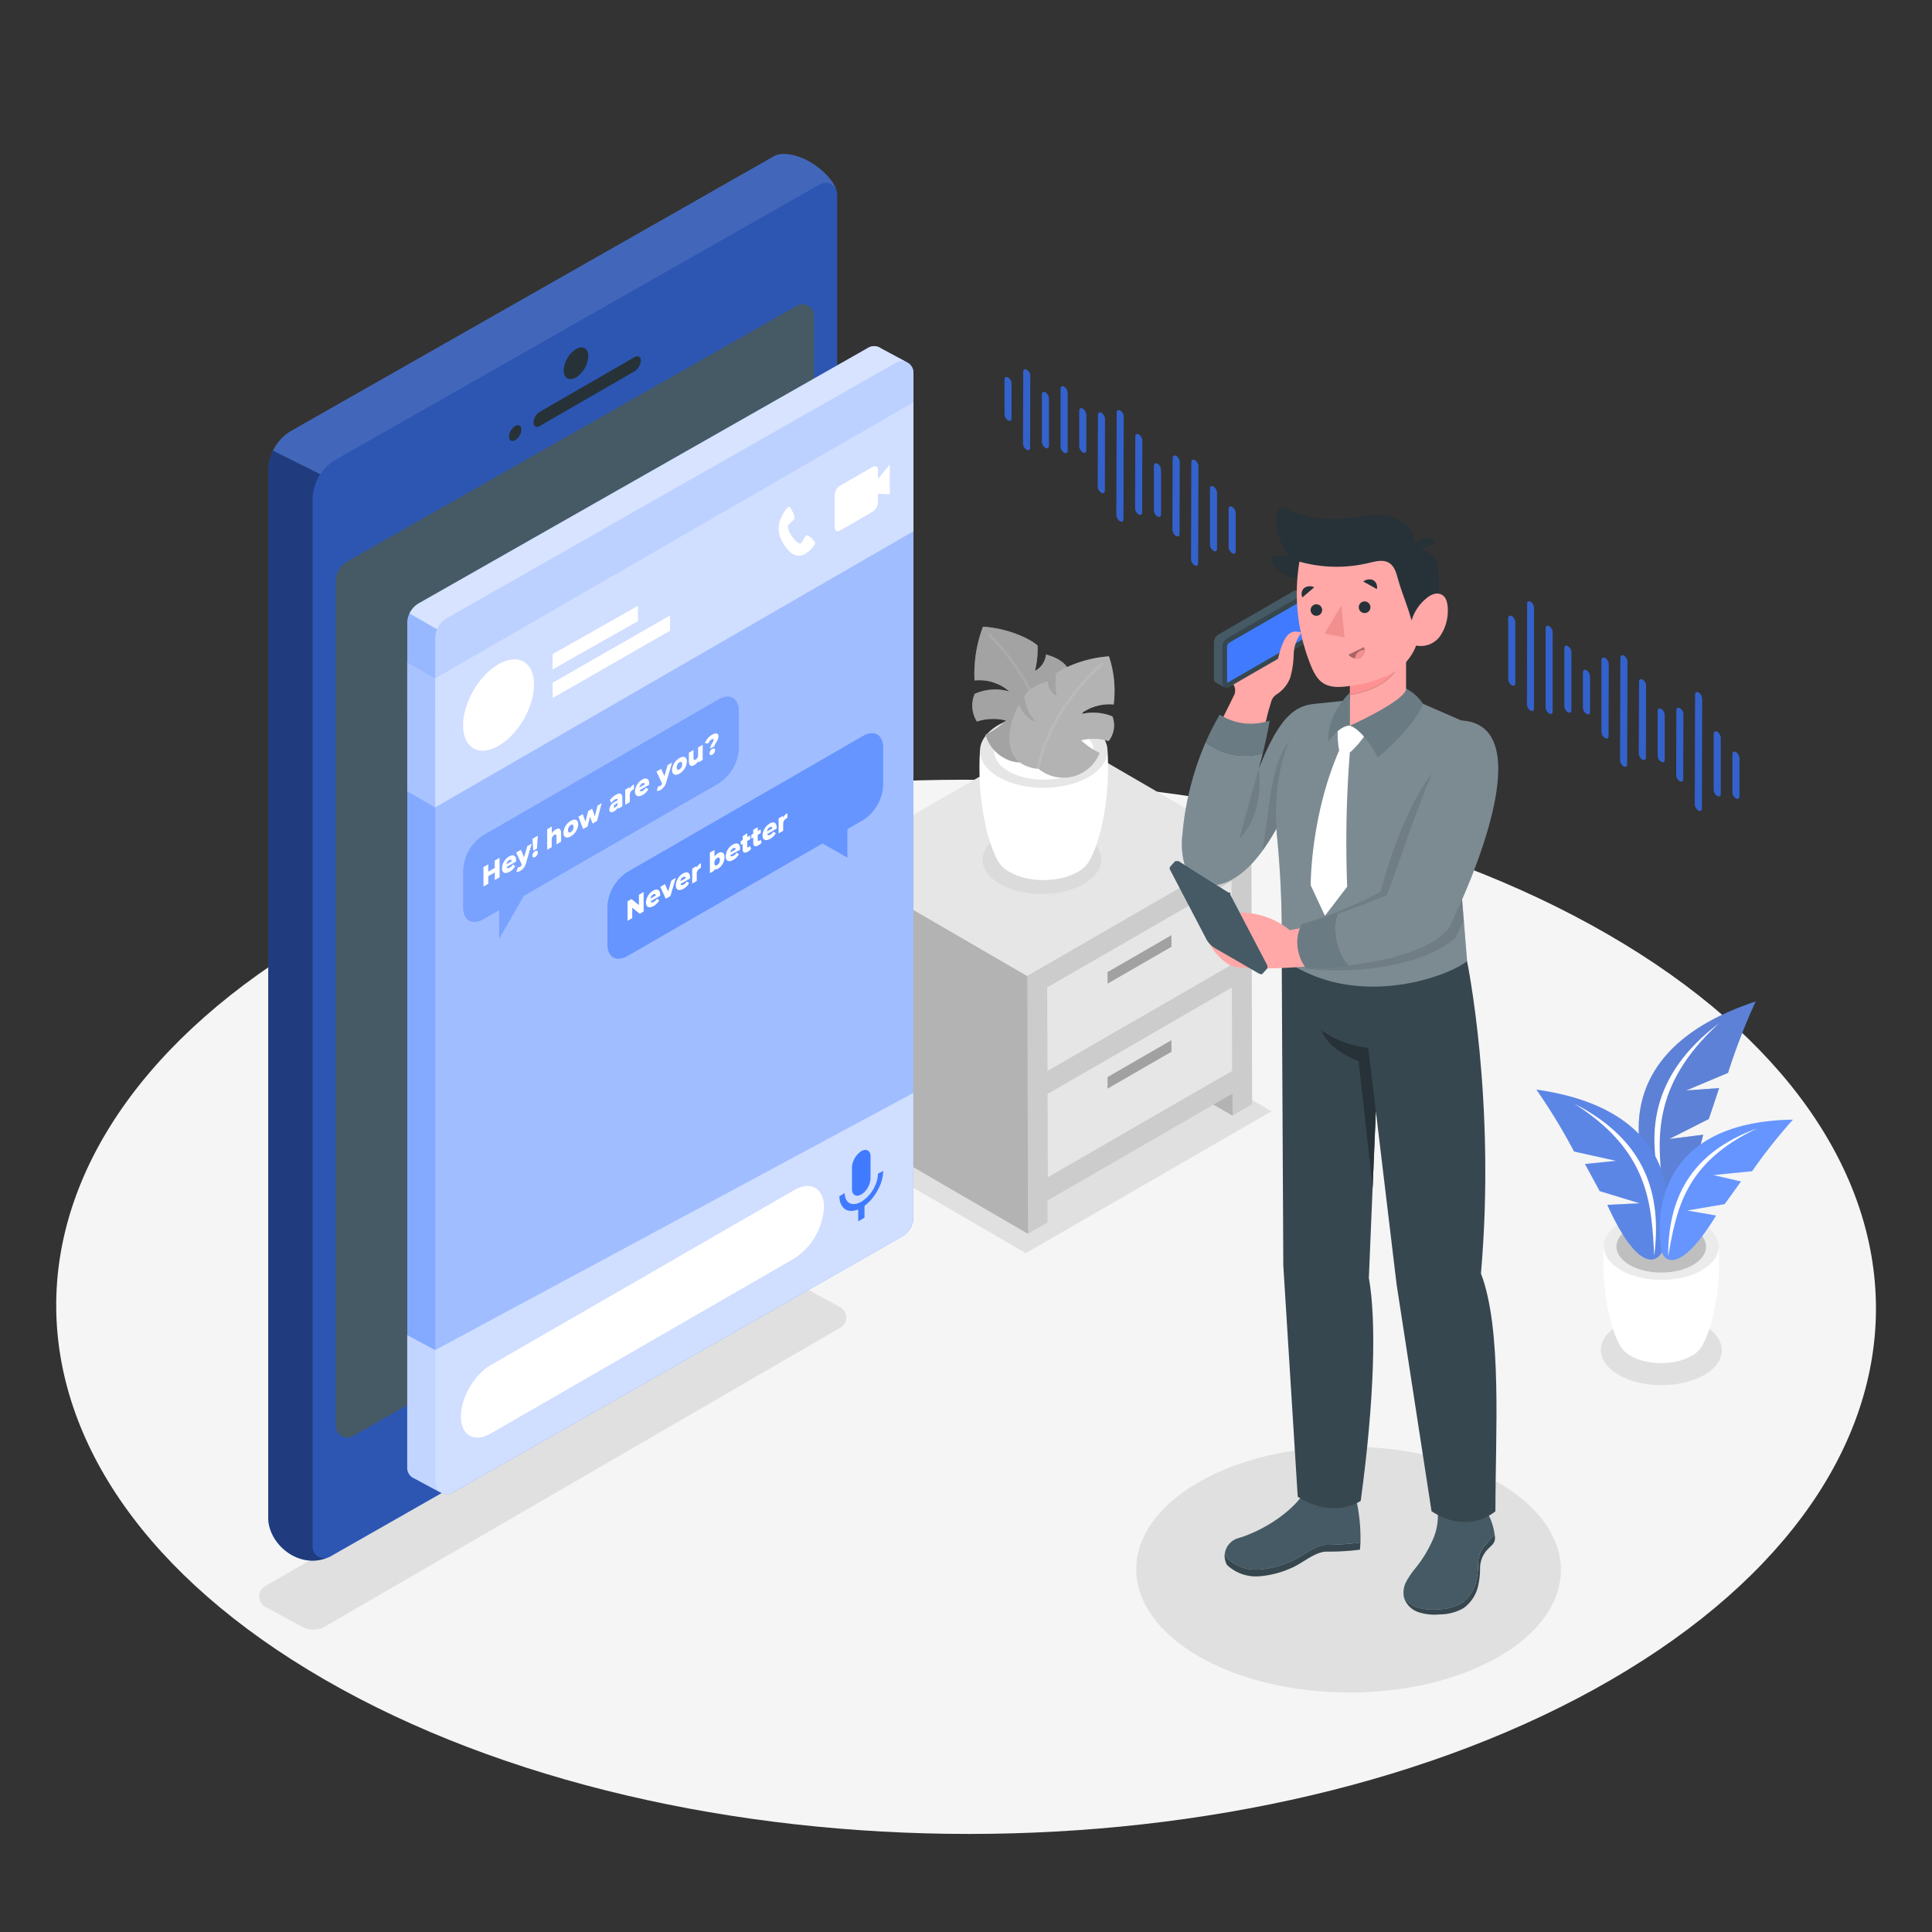 <svg xmlns="http://www.w3.org/2000/svg" viewBox="0 0 500 500"><rect x="0" y="0" width="500" height="500" fill="#333333" stroke="none"/><g id="freepik--Floor--inject-7"><path d="M416,241.75c-92.27-53.27-241.38-53.27-333,0S-8.25,381.4,84,434.67s241.38,53.27,333.05,0S508.25,295,416,241.75Z" style="fill:#f5f5f5"></path></g><g id="freepik--Shadows--inject-7"><polygon points="265.48 324.31 329.06 287.6 273.55 255.34 209.97 292.05 265.48 324.31" style="fill:#e0e0e0"></polygon><path d="M387.74,383.7c-21.53-12.43-56.32-12.43-77.71,0s-21.27,32.58.25,45,56.32,12.43,77.71,0S409.27,396.13,387.74,383.7Z" style="fill:#e0e0e0"></path><path d="M68.71,415.88,78.17,421a6.11,6.11,0,0,0,6-.09l133.29-77.3a3.07,3.07,0,0,0-.08-5.36l-12.48-6.75-136.27,79A3.08,3.08,0,0,0,68.71,415.88Z" style="fill:#e0e0e0"></path><path d="M441,343c-6.14-3.55-16.06-3.55-22.15,0s-6.07,9.29.07,12.83,16.05,3.54,22.15,0S447.1,346.55,441,343Z" style="fill:#e0e0e0"></path></g><g id="freepik--Plant--inject-7"><path d="M444.78,322.62l-14.86.43-14.86-.43c-.64,10,1.32,20.26,4,25.25h0a6.83,6.83,0,0,0,2.94,3c4.39,2.53,11.47,2.53,15.83,0a6.63,6.63,0,0,0,2.94-3.07C443.48,342.77,445.42,332.6,444.78,322.62Z" style="fill:#fff"></path><path d="M440.39,316.53c5.82,3.36,5.85,8.81.07,12.18s-15.19,3.36-21,0-5.86-8.82-.07-12.18S434.57,313.17,440.39,316.53Z" style="fill:#ebebeb"></path><path d="M438.09,317.87c4.54,2.62,4.57,6.88.05,9.5s-11.85,2.62-16.39,0-4.57-6.88-.05-9.5S433.55,315.25,438.09,317.87Z" style="fill:#e0e0e0"></path><g style="opacity:0.15"><path d="M438.09,317.87c4.54,2.62,4.57,6.88.05,9.5s-11.85,2.62-16.39,0-4.57-6.88-.05-9.5S433.55,315.25,438.09,317.87Z"></path></g><path d="M454.35,259.21c-33.49,11-33.79,33.37-26.24,49.32,1.9,3.23,7.67,5,12.68-14.87l-8.8,1.12,10.25-5.19,2.67-8-8.55.63,10.85-4.56A159.16,159.16,0,0,1,454.35,259.21Z" style="fill:#407BFF"></path><path d="M454.35,259.21c-33.49,11-33.79,33.37-26.24,49.32,1.9,3.23,7.67,5,12.68-14.87l-8.8,1.12,10.25-5.19,2.67-8-8.55.63,10.85-4.56A159.16,159.16,0,0,1,454.35,259.21Z" style="opacity:0.2"></path><path d="M454.35,259.21c-33.49,11-33.79,33.37-26.24,49.32,1.9,3.23,7.67,5,12.68-14.87l-8.8,1.12,10.25-5.19,2.67-8-8.55.63,10.85-4.56A159.16,159.16,0,0,1,454.35,259.21Z" style="fill:#fff;opacity:0.2"></path><path d="M444.88,264.82c-17.66,13.4-19.25,28.76-14.27,44.8C428.85,295.5,426.94,281.22,444.88,264.82Z" style="fill:#fff"></path><path d="M397.63,282c33,4.65,37,25.46,32.64,41.57-1.24,3.32-6.32,5.9-14.29-11.75l8.38-.41L414,308.25l-3.8-7,8.07-.83L407.36,298A151.17,151.17,0,0,0,397.63,282Z" style="fill:#407BFF"></path><path d="M397.63,282c33,4.65,37,25.46,32.64,41.57-1.24,3.32-6.32,5.9-14.29-11.75l8.38-.41L414,308.25l-3.8-7,8.07-.83L407.36,298A151.17,151.17,0,0,0,397.63,282Z" style="fill:#fff;opacity:0.2"></path><path d="M397.63,282c33,4.65,37,25.46,32.64,41.57-1.24,3.32-6.32,5.9-14.29-11.75l8.38-.41L414,308.25l-3.8-7,8.07-.83L407.36,298A151.17,151.17,0,0,0,397.63,282Z" style="opacity:0.1"></path><path d="M407.39,285.61c18.67,9.55,22.71,23.6,20.72,39.36C427.41,311.53,426.81,297.91,407.39,285.61Z" style="fill:#fff"></path><path d="M464,289.77c-30.27.49-36.21,18.8-34.06,33.81.74,3.14,5,6,14.18-9l-7.5-1.3,9.73-1.66,4.21-5.86-7.18-1.65,10.06-1A136.86,136.86,0,0,1,464,289.77Z" style="fill:#407BFF"></path><path d="M454.81,292c-17.89,6.52-23.11,18.72-23.09,33.16C433.86,313.08,435.93,300.87,454.81,292Z" style="fill:#fff"></path><path d="M464,289.77c-30.27.49-36.21,18.8-34.06,33.81.74,3.14,5,6,14.18-9l-7.5-1.3,9.73-1.66,4.21-5.86-7.18-1.65,10.06-1A136.86,136.86,0,0,1,464,289.77Z" style="fill:#fff;opacity:0.2"></path></g><g id="freepik--side-table--inject-7"><polygon points="314.05 285.89 318.96 288.74 318.94 283.07 314.05 285.89" style="fill:#fff"></polygon><polygon points="318.82 255.6 318.82 255.54 318.82 255.54 318.82 255.54 318.82 255.6" style="fill:#787878"></polygon><rect x="294.95" y="241.76" height="55.13" style="fill:#cfcfcf"></rect><polygon points="318.75 227.99 271 255.55 271 255.55 318.75 227.99" style="fill:#cfcfcf"></polygon><path d="M318.94,283.07l0,5.67,5.11-2.95-.19-66.7-58.05,33.52.19,66.7,5.11-2.95,0-5.68,42.94-24.79ZM271,255.55h0L318.74,228l.07,21.63-47.75,27.57Zm.08,27.56h0l47.74-27.57h0v.06l.06,21.57-47.74,27.56Z" style="fill:#fff"></path><polygon points="318.88 277.17 318.82 255.6 318.82 255.54 271.08 283.11 271.08 283.11 271.14 304.74 318.88 277.17" style="fill:#fff"></polygon><polygon points="318.81 249.62 318.75 227.99 271 255.55 271 255.55 271.06 277.19 318.81 249.62" style="fill:#fff"></polygon><polygon points="265.83 252.61 215.15 223.16 215.34 289.86 266.02 319.31 265.83 252.61" style="fill:#fff"></polygon><polygon points="265.83 252.61 323.88 219.09 273.2 189.64 215.15 223.16 265.83 252.61" style="fill:#fff"></polygon><polygon points="314.05 285.89 318.96 288.74 318.94 283.07 314.05 285.89" style="opacity:0.3"></polygon><polygon points="318.82 255.6 318.82 255.54 318.82 255.54 318.82 255.54 318.82 255.6" style="fill:#787878"></polygon><rect x="294.95" y="241.76" height="55.13" style="fill:#cfcfcf"></rect><polygon points="318.75 227.99 271 255.55 271 255.55 318.75 227.99" style="fill:#cfcfcf"></polygon><path d="M318.94,283.07l0,5.67,5.11-2.95-.19-66.7-58.05,33.52.19,66.7,5.11-2.95,0-5.68,42.94-24.79ZM271,255.55h0L318.74,228l.07,21.63-47.75,27.57Zm.08,27.56h0l47.74-27.57h0v.06l.06,21.57-47.74,27.56Z" style="opacity:0.2"></path><polygon points="318.88 277.17 318.82 255.6 318.82 255.54 271.08 283.11 271.08 283.11 271.14 304.74 318.88 277.17" style="opacity:0.1"></polygon><polygon points="318.81 249.62 318.75 227.99 271 255.55 271 255.55 271.06 277.19 318.81 249.62" style="opacity:0.1"></polygon><polygon points="303.18 245.02 303.16 242.03 286.63 251.58 286.63 251.58 286.65 254.57 303.18 245.02" style="opacity:0.3"></polygon><polygon points="303.18 272.19 303.16 269.2 286.63 278.75 286.63 278.75 286.65 281.73 303.18 272.19" style="opacity:0.3"></polygon><polygon points="265.83 252.61 215.15 223.16 215.34 289.86 266.02 319.31 265.83 252.61" style="opacity:0.3"></polygon><polygon points="265.83 252.61 323.88 219.09 273.2 189.64 215.15 223.16 265.83 252.61" style="opacity:0.1"></polygon><path d="M258.83,216.19c6-3.48,15.74-3.48,21.72,0s5.94,9.1-.07,12.58-15.74,3.47-21.72,0S252.82,219.66,258.83,216.19Z" style="opacity:0.05"></path><path d="M253.62,194.33l16.5.48,16.51-.48c.71,11.15-1.47,22.51-4.47,28h0a7.52,7.52,0,0,1-3.27,3.33c-4.87,2.81-12.74,2.81-17.58,0A7.32,7.32,0,0,1,258,222.3C255.06,216.72,252.91,205.42,253.62,194.33Z" style="fill:#fff"></path><path d="M258.49,187.57c-6.47,3.73-6.5,9.79-.08,13.52s16.88,3.73,23.34,0,6.5-9.79.08-13.52S265,183.84,258.49,187.57Z" style="fill:#fff"></path><g style="opacity:0.1"><path d="M258.49,187.57c-6.47,3.73-6.5,9.79-.08,13.52s16.88,3.73,23.34,0,6.5-9.79.08-13.52S265,183.84,258.49,187.57Z"></path></g><path d="M261.05,189.06C256,192,256,196.69,261,199.6s13.16,2.92,18.21,0,5.07-7.63.06-10.54S266.09,186.14,261.05,189.06Z" style="fill:#fff"></path><path d="M271.5,194.8a10.87,10.87,0,0,1-9.68,2.2,10.16,10.16,0,0,1-6.79-6.86,19.8,19.8,0,0,0,5.3-3.68,13.6,13.6,0,0,0-7.5.27,7.67,7.67,0,0,1-.57-7.16,13.15,13.15,0,0,1,8.95-.62,11.86,11.86,0,0,0-9-2.85,34.61,34.61,0,0,1,2.18-13.9c6.15.32,12.12,3,14.13,4.88a22.61,22.61,0,0,1-.68,6.54,5.3,5.3,0,0,0,2.86-4.23c3.85,1,5.49,2.89,6.1,4.35a16.18,16.18,0,0,1-3.65,7.39c3.62-1.09,5.08-5.12,5.08-5.12C281.74,184.44,281.06,194,271.5,194.8Z" style="fill:#fff"></path><path d="M271.5,194.8a10.87,10.87,0,0,1-9.68,2.2,10.16,10.16,0,0,1-6.79-6.86,19.8,19.8,0,0,0,5.3-3.68,13.6,13.6,0,0,0-7.5.27,7.67,7.67,0,0,1-.57-7.16,13.15,13.15,0,0,1,8.95-.62,11.86,11.86,0,0,0-9-2.85,34.61,34.61,0,0,1,2.18-13.9c6.15.32,12.12,3,14.13,4.88a22.61,22.61,0,0,1-.68,6.54,5.3,5.3,0,0,0,2.86-4.23c3.85,1,5.49,2.89,6.1,4.35a16.18,16.18,0,0,1-3.65,7.39c3.62-1.09,5.08-5.12,5.08-5.12C281.74,184.44,281.06,194,271.5,194.8Z" style="opacity:0.2"></path><path d="M271.5,194.8a10.87,10.87,0,0,1-9.68,2.2,10.16,10.16,0,0,1-6.79-6.86,19.8,19.8,0,0,0,5.3-3.68,13.6,13.6,0,0,0-7.5.27,7.67,7.67,0,0,1-.57-7.16,13.15,13.15,0,0,1,8.95-.62,11.86,11.86,0,0,0-9-2.85,34.61,34.61,0,0,1,2.18-13.9c6.15.32,12.12,3,14.13,4.88a22.61,22.61,0,0,1-.68,6.54,5.3,5.3,0,0,0,2.86-4.23c3.85,1,5.49,2.89,6.1,4.35a16.18,16.18,0,0,1-3.65,7.39c3.62-1.09,5.08-5.12,5.08-5.12C281.74,184.44,281.06,194,271.5,194.8Z" style="opacity:0.2"></path><g style="opacity:0.1"><path d="M271.71,195.71h0a.36.36,0,0,0,.33-.38c-.59-7.77-5-20.6-15.64-31.18a.35.35,0,0,0-.5.5c10.46,10.44,14.85,23.08,15.43,30.73A.35.35,0,0,0,271.71,195.71Z" style="fill:#f5f5f5"></path></g><path d="M268.81,199a10.11,10.11,0,0,0,15.8-4.16,17.26,17.26,0,0,1-4.79-3.25,13.44,13.44,0,0,1,7.09.21,6.63,6.63,0,0,0,1-6.39,13.1,13.1,0,0,0-8.45-.5,12.46,12.46,0,0,1,8.76-2.59A28.13,28.13,0,0,0,287,169.87c-5.87.35-11.67,2.78-13.69,4.5a18.68,18.68,0,0,0,.24,5.81,4.26,4.26,0,0,1-2.43-3.74c-3.67.89-5.33,2.61-6,3.91a12.8,12.8,0,0,0,3,6.52c-3.32-1-4.44-4.5-4.44-4.5C259.87,189.83,259.93,198.24,268.81,199Z" style="fill:#fff"></path><path d="M268.81,199a10.11,10.11,0,0,0,15.8-4.16,17.26,17.26,0,0,1-4.79-3.25,13.44,13.44,0,0,1,7.09.21,6.63,6.63,0,0,0,1-6.39,13.1,13.1,0,0,0-8.45-.5,12.46,12.46,0,0,1,8.76-2.59A28.13,28.13,0,0,0,287,169.87c-5.87.35-11.67,2.78-13.69,4.5a18.68,18.68,0,0,0,.24,5.81,4.26,4.26,0,0,1-2.43-3.74c-3.67.89-5.33,2.61-6,3.91a12.8,12.8,0,0,0,3,6.52c-3.32-1-4.44-4.5-4.44-4.5C259.87,189.83,259.93,198.24,268.81,199Z" style="opacity:0.3"></path><g style="opacity:0.1"><path d="M268.57,199.8a.35.35,0,0,0,.35-.3c1-6.77,5.93-18,16.46-27.38a.35.35,0,1,0-.47-.53c-10.68,9.51-15.67,20.92-16.69,27.81a.35.35,0,0,0,.3.4Z" style="fill:#fff"></path></g></g><g id="freepik--Device--inject-7"><path d="M216.35,49h0c-.91-3.19-7.38-9.26-13.83-9.13a6,6,0,0,0-1.81.35L75.48,111.45a12.13,12.13,0,0,0-6.06,10.41v270.9c0,6.91,8,13.49,15.43,10.32,0,0,0,0,.05,0a3.26,3.26,0,0,0,.48-.2l125.25-71.37a12,12,0,0,0,6-10.41V50.28A2.81,2.81,0,0,0,216.35,49Z" style="fill:#407BFF"></path><path d="M216.35,49h0c-.91-3.19-7.38-9.26-13.83-9.13a6,6,0,0,0-1.81.35L75.48,111.45a12.13,12.13,0,0,0-6.06,10.41v270.9c0,6.91,8,13.49,15.43,10.32,0,0,0,0,.05,0a3.26,3.26,0,0,0,.48-.2l125.25-71.37a12,12,0,0,0,6-10.41V50.28A2.81,2.81,0,0,0,216.35,49Z" style="opacity:0.3"></path><path d="M86.89,150.49a6,6,0,0,1,3-5.2L206.21,79.13a3,3,0,0,1,4.47,2.6V300.18a6,6,0,0,1-3,5.2L91.37,371.65a3,3,0,0,1-4.48-2.6Z" style="fill:#455a64"></path><path d="M69.42,121.86v270.9c0,6.91,8,13.49,15.43,10.32,0,0,0,0,.05,0a3,3,0,0,1-4-2.8V129.35a12,12,0,0,1,2-6.62l-12.26-6.12A11.89,11.89,0,0,0,69.42,121.86Z" style="opacity:0.3"></path><path d="M202.53,39.84a6,6,0,0,0-1.81.35L75.48,111.45a11.93,11.93,0,0,0-4.82,5.16l12.26,6.12a12.07,12.07,0,0,1,4-3.8L212.2,47.68a3,3,0,0,1,4.15,1.3h0C215.45,45.78,209,39.71,202.53,39.84Z" style="fill:#fff;opacity:0.1"></path><path d="M164.22,92.42c.88-.51,1.61-.12,1.62.89a3.59,3.59,0,0,1-1.61,2.78l-24.57,14.18c-.88.51-1.59.08-1.59-.93a3.48,3.48,0,0,1,1.58-2.74Z" style="fill:#263238"></path><path d="M133.34,110.25c.88-.51,1.59-.11,1.59.9a3.48,3.48,0,0,1-1.58,2.76c-.88.51-1.61.1-1.61-.91A3.51,3.51,0,0,1,133.34,110.25Z" style="fill:#263238"></path><path d="M149.07,90.35c1.76-1,3.18-.2,3.18,1.81a7,7,0,0,1-3.16,5.52c-1.76,1-3.21.19-3.22-1.83A7,7,0,0,1,149.07,90.35Z" style="fill:#263238"></path><path d="M149.08,345.39c3.58-2.07,6.47-.42,6.48,3.69a14.32,14.32,0,0,1-6.44,11.24c-3.58,2.06-6.54.37-6.56-3.74A14.3,14.3,0,0,1,149.08,345.39Z" style="fill:#263238"></path></g><g id="freepik--Screen--inject-7"><path d="M234.7,93.75h0L228,90.16v0A3,3,0,0,0,224.7,90L108.41,156.13a6,6,0,0,0-3,5.2V379.89a3,3,0,0,0,1.92,2.77h0l6.82,3.66,0,0,.11,0a2.94,2.94,0,0,0,2.86,0l116.28-66.26a6,6,0,0,0,3-5.21V96.44A3,3,0,0,0,234.7,93.75Z" style="fill:#407BFF"></path><path d="M236.41,104.06V96.44a3,3,0,0,0-1.71-2.69h0L228,90.16v0A3,3,0,0,0,224.7,90L108.41,156.13a6,6,0,0,0-3,5.2v10l7.24,4.17Z" style="fill:#fff;opacity:0.3"></path><path d="M234.7,93.75h0L228,90.16v0A3,3,0,0,0,224.7,90L108.41,156.13a6,6,0,0,0-3,5.2V379.89a3,3,0,0,0,1.92,2.77h0l6.82,3.66,0,0,.11,0a2.94,2.94,0,0,0,2.86,0l116.28-66.26a6,6,0,0,0,3-5.21V96.44A3,3,0,0,0,234.7,93.75Z" style="fill:#fff;opacity:0.5"></path><path d="M105.38,161.33V379.89a3,3,0,0,0,1.92,2.77h0l6.82,3.66a2.93,2.93,0,0,1-1.48-2.58V165.2a6,6,0,0,1,.48-2.34L106,158.75A6,6,0,0,0,105.38,161.33Z" style="fill:#407BFF;opacity:0.3"></path><path d="M228,90.16v0A3,3,0,0,0,224.7,90L108.41,156.13a6,6,0,0,0-2.43,2.62l7.12,4.11a5.92,5.92,0,0,1,2.55-2.87L231.93,93.83a3,3,0,0,1,2.77-.08h0Z" style="fill:#fff;opacity:0.4"></path><polygon points="236.41 104.06 112.62 175.53 112.62 208.96 236.41 137.49 236.41 104.06" style="fill:#fff;opacity:0.5"></polygon><polygon points="105.39 204.77 112.61 208.96 112.62 175.53 105.38 171.36 105.39 204.77" style="fill:#fff;opacity:0.3"></polygon><path d="M186,181c2.86-1.65,5.19-.31,5.2,3l0,9.75a11.43,11.43,0,0,1-5.16,8.94l-50.47,29.13-6.38,11.05,0-7.35-4.1,2.37c-2.87,1.65-5.2.33-5.2-3l0-9.75a11.41,11.41,0,0,1,5.16-8.95Z" style="fill:#407BFF"></path><g style="opacity:0.3"><path d="M186,181c2.86-1.65,5.19-.31,5.2,3l0,9.75a11.43,11.43,0,0,1-5.16,8.94l-50.47,29.13-6.38,11.05,0-7.35-4.1,2.37c-2.87,1.65-5.2.33-5.2-3l0-9.75a11.41,11.41,0,0,1,5.16-8.95Z" style="fill:#fff"></path></g><polygon points="129.28 222 129.3 227.03 128.06 227.74 128.05 225.78 126.36 226.76 126.37 228.72 125.13 229.43 125.12 224.4 126.36 223.69 126.36 225.58 128.05 224.6 128.04 222.71 129.28 222" style="fill:#fff"></polygon><path d="M133.57,222.61c0,.11,0,.24,0,.35l-2.46,1.42c.1.34.4.4.83.15a2.11,2.11,0,0,0,.78-.79l.63.39a3.67,3.67,0,0,1-1.44,1.46c-1.21.7-2,.29-2-.86a3.76,3.76,0,0,1,1.85-3.08C132.75,221.07,133.56,221.34,133.57,222.61Zm-2.5,1.07,1.38-.8c-.06-.38-.32-.48-.69-.26a1.44,1.44,0,0,0-.69,1.06" style="fill:#fff"></path><path d="M137.62,218.32l-1.45,4.9a3.3,3.3,0,0,1-1.53,2.18,1.37,1.37,0,0,1-1,.21l.41-1.19a.62.62,0,0,0,.53-.08,1,1,0,0,0,.46-.59l-1.46-3.11,1.22-.71.83,1.91.84-2.87Z" style="fill:#fff"></path><path d="M138.49,220.28c.42-.24.71-.09.71.34a1.46,1.46,0,0,1-.7,1.16c-.42.24-.72.07-.72-.34A1.45,1.45,0,0,1,138.49,220.28Z" style="fill:#fff"></path><polygon points="138.96 219.61 138.02 220.15 137.78 217.09 139.19 216.28 138.96 219.61" style="fill:#fff"></polygon><path d="M142.81,213.89v1.79a3,3,0,0,1,1-1c.79-.46,1.4-.29,1.4.92v2.23l-1.19.69v-2c0-.56-.22-.67-.56-.47a1.42,1.42,0,0,0-.67,1.31v1.88l-1.18.68,0-5.33Z" style="fill:#fff"></path><path d="M147.72,212.43c1.12-.65,1.92-.27,1.92.9a3.83,3.83,0,0,1-1.91,3.11c-1.1.64-1.91.27-1.91-.9A3.82,3.82,0,0,1,147.72,212.43Zm0,2.93a1.55,1.55,0,0,0,.71-1.34c0-.59-.31-.74-.72-.51a1.54,1.54,0,0,0-.71,1.33c0,.59.32.75.72.52" style="fill:#fff"></path><polygon points="155.7 207.88 154.51 212.47 153.36 213.14 152.71 211.38 152.06 213.89 150.91 214.55 149.69 211.35 150.81 210.7 151.51 212.66 152.23 209.89 153.24 209.3 153.94 211.28 154.66 208.48 155.7 207.88" style="fill:#fff"></polygon><path d="M159.33,205.72c1.1-.63,1.73-.43,1.73.8v2.17l-1.11.63v-.5a2.16,2.16,0,0,1-1,1.14c-.81.47-1.26.21-1.26-.47a2.47,2.47,0,0,1,1.5-2l.67-.39c0-.38-.24-.47-.72-.2a3.15,3.15,0,0,0-.92.87l-.4-.7A5.37,5.37,0,0,1,159.33,205.72Zm.55,2.39v-.33l-.52.29c-.38.22-.52.46-.52.7s.17.3.45.13a1.26,1.26,0,0,0,.59-.79" style="fill:#fff"></path><path d="M164.07,203v1.23l-.27.13a1.58,1.58,0,0,0-.81,1.43v1.8l-1.19.68v-3.9l1.13-.65v.47A2.81,2.81,0,0,1,164.07,203Z" style="fill:#fff"></path><path d="M168,202.74c0,.1,0,.23,0,.34l-2.46,1.42c.1.34.39.4.83.15a2.11,2.11,0,0,0,.78-.79l.63.39a3.76,3.76,0,0,1-1.44,1.47c-1.21.69-2,.28-2-.87a3.77,3.77,0,0,1,1.85-3.08C167.18,201.19,168,201.46,168,202.74Zm-2.5,1.06,1.38-.8c-.06-.38-.32-.48-.69-.26a1.44,1.44,0,0,0-.69,1.06" style="fill:#fff"></path><path d="M175.84,196.19c1.12-.65,1.92-.27,1.92.9a3.86,3.86,0,0,1-1.91,3.12c-1.1.64-1.91.26-1.92-.91A3.86,3.86,0,0,1,175.84,196.19Zm0,2.93a1.54,1.54,0,0,0,.71-1.34c0-.58-.31-.74-.72-.5a1.54,1.54,0,0,0-.71,1.33c0,.59.32.74.72.51" style="fill:#fff"></path><path d="M173.93,197.36l-1.45,4.89a3.34,3.34,0,0,1-1.52,2.18,1.29,1.29,0,0,1-1,.21l.4-1.19a.58.58,0,0,0,.53-.07,1,1,0,0,0,.46-.6l-1.46-3.1,1.22-.71.84,1.9.83-2.86Z" style="fill:#fff"></path><path d="M181.86,192.77l0,3.9-1.14.66v-.43a2.73,2.73,0,0,1-1,1.07c-.83.47-1.44.28-1.44-1v-2.17l1.19-.69v1.95c0,.61.21.73.57.52a1.39,1.39,0,0,0,.63-1.29v-1.87Z" style="fill:#fff"></path><path d="M184.34,193.81c.42-.24.71-.09.71.34a1.47,1.47,0,0,1-.7,1.16c-.42.24-.71.07-.71-.35A1.41,1.41,0,0,1,184.34,193.81Z" style="fill:#fff"></path><path d="M184.26,190.16c1-.56,1.65-.48,1.66.39,0,1.13-1,1.88-1,2.54l-1.12.64c0-.93.89-1.69.89-2.23,0-.28-.23-.33-.55-.14a1.87,1.87,0,0,0-.78,1l-.93,0A4.24,4.24,0,0,1,184.26,190.16Z" style="fill:#fff"></path><path d="M223.35,190.47c2.85-1.65,5.19-.33,5.2,3l0,9.74a11.38,11.38,0,0,1-5.16,9l-4.11,2.37,0,7.35-6.41-3.66-50.47,29.14c-2.87,1.65-5.19.33-5.2-3l0-9.74a11.35,11.35,0,0,1,5.17-9Z" style="fill:#407BFF"></path><g style="opacity:0.2"><path d="M223.35,190.47c2.85-1.65,5.19-.33,5.2,3l0,9.74a11.38,11.38,0,0,1-5.16,9l-4.11,2.37,0,7.35-6.41-3.66-50.47,29.14c-2.87,1.65-5.19.33-5.2-3l0-9.74a11.35,11.35,0,0,1,5.17-9Z" style="fill:#fff"></path></g><polygon points="166.56 230.86 166.58 235.89 165.56 236.48 163.62 234.92 163.62 237.6 162.42 238.29 162.4 233.26 163.42 232.68 165.36 234.24 165.35 231.56 166.56 230.86" style="fill:#fff"></polygon><path d="M170.85,231.48c0,.1,0,.24,0,.35l-2.47,1.42c.1.34.4.4.83.14a2,2,0,0,0,.78-.79l.63.39a3.69,3.69,0,0,1-1.44,1.47c-1.21.69-2,.29-2-.87a3.78,3.78,0,0,1,1.85-3.08C170,229.93,170.84,230.2,170.85,231.48Zm-2.5,1.06,1.38-.8c-.06-.37-.32-.48-.69-.26a1.47,1.47,0,0,0-.69,1.06" style="fill:#fff"></path><path d="M178.58,227c0,.1,0,.24,0,.35l-2.47,1.42c.1.33.39.39.83.14a2,2,0,0,0,.78-.79l.63.39A3.67,3.67,0,0,1,176.9,230c-1.21.7-2,.3-2-.86a3.76,3.76,0,0,1,1.85-3.08C177.77,225.47,178.57,225.74,178.58,227Zm-2.5,1.06,1.39-.8c-.07-.38-.33-.48-.7-.26a1.47,1.47,0,0,0-.69,1.06" style="fill:#fff"></path><polygon points="174.9 227.19 173.51 231.89 172.29 232.59 170.88 229.51 172.1 228.81 172.92 230.71 173.77 227.84 174.9 227.19" style="fill:#fff"></polygon><path d="M181.39,223.37v1.23l-.26.14a1.55,1.55,0,0,0-.81,1.42V228l-1.18.68v-3.89l1.13-.65v.46A2.81,2.81,0,0,1,181.39,223.37Z" style="fill:#fff"></path><path d="M185.84,220.8c.92-.53,1.66-.19,1.67,1a3.57,3.57,0,0,1-1.66,3c-.44.26-.77.3-1,.13v.39l-1.13.65v-5.33l1.19-.68v1.77A2.6,2.6,0,0,1,185.84,220.8Zm-.24,3.09a1.57,1.57,0,0,0,.71-1.35c0-.59-.31-.74-.71-.51a1.54,1.54,0,0,0-.71,1.33c0,.6.31.76.71.53" style="fill:#fff"></path><path d="M191.52,219.55c0,.1,0,.23,0,.35L189,221.32c.1.33.39.39.83.14a2,2,0,0,0,.78-.79l.63.39a3.67,3.67,0,0,1-1.44,1.46c-1.21.7-2,.3-2-.86a3.77,3.77,0,0,1,1.86-3.09C190.71,218,191.52,218.26,191.52,219.55Zm-2.5,1.06,1.39-.8c-.07-.38-.33-.48-.69-.27a1.49,1.49,0,0,0-.7,1.07" style="fill:#fff"></path><path d="M193.39,215.64v1l.77-.44v1l-.78.45V219c0,.29.15.36.35.24a1.05,1.05,0,0,0,.37-.33l.29.79a2.8,2.8,0,0,1-.82.7c-.87.5-1.38.3-1.38-.7v-1.31l-.49.29v-1l.5-.28v-1Z" style="fill:#fff"></path><path d="M196.11,214.07v1l.77-.45v1l-.77.45v1.29c0,.29.14.36.36.24a1.24,1.24,0,0,0,.36-.33l.3.78a2.69,2.69,0,0,1-.83.7c-.86.5-1.37.31-1.37-.69v-1.31l-.49.29v-1l.49-.29v-1Z" style="fill:#fff"></path><path d="M201,214.1c0,.1,0,.24,0,.35l-2.45,1.42c.1.33.39.39.82.14a2,2,0,0,0,.78-.78l.63.39a3.74,3.74,0,0,1-1.44,1.46c-1.2.69-2,.3-2-.87a3.83,3.83,0,0,1,1.86-3.08C200.13,212.55,201,212.82,201,214.1Zm-2.5,1.06,1.39-.8c-.06-.38-.33-.47-.7-.26a1.47,1.47,0,0,0-.69,1.06" style="fill:#fff"></path><path d="M203.77,210.45v1.23l-.27.14a1.56,1.56,0,0,0-.81,1.43V215l-1.19.69v-3.89l1.14-.66v.47A2.8,2.8,0,0,1,203.77,210.45Z" style="fill:#fff"></path><path d="M129.05,193c5.08-2.93,9.17-10,9.16-15.85s-4.14-8.18-9.22-5.25-9.17,10-9.15,15.85S124,196,129.05,193Z" style="fill:#fff"></path><polygon points="165.1 156.78 143 169.29 143.01 173.25 165.11 160.74 165.1 156.78" style="fill:#fff"></polygon><polygon points="143.02 176.69 143.03 180.64 173.41 163.23 173.41 159.28 143.02 176.69" style="fill:#fff"></polygon><path d="M204,131.22a.31.31,0,0,1,.39,0,.52.52,0,0,1,.17.19,9.19,9.19,0,0,1,1,2.1,1.94,1.94,0,0,1,.07.33.9.9,0,0,1-.23.68c-.14.16-.3.32-.44.46l-.61.56a1.06,1.06,0,0,0-.42,1,4.73,4.73,0,0,0,.42,1.22,7.18,7.18,0,0,0,2,2.57,2.69,2.69,0,0,0,.46.28.43.43,0,0,0,.41,0,1.28,1.28,0,0,0,.42-.48l.57-1a4,4,0,0,1,.29-.39.72.72,0,0,1,.21-.19.3.3,0,0,1,.27,0,1.9,1.9,0,0,1,.37.2,6.55,6.55,0,0,1,1.39,1.3.85.85,0,0,1,.14.21.88.88,0,0,1-.12.82,3.75,3.75,0,0,1-.55.74,8.38,8.38,0,0,1-1.67,1.41,3.06,3.06,0,0,1-2.59.48,3.94,3.94,0,0,1-1.61-1,10.23,10.23,0,0,1-2.4-3.66,6,6,0,0,1-.43-2.37,7.74,7.74,0,0,1,1-3.46,9,9,0,0,1,.89-1.38,3.46,3.46,0,0,1,.5-.51A.59.59,0,0,1,204,131.22Z" style="fill:#fff"></path><path d="M225.84,120.84c.76-.44,1.38-.09,1.39.79v2.28l3.05-3.67,0,7.68-3.06-.15v2.28a3,3,0,0,1-1.38,2.39l-8.42,4.86c-.77.44-1.39.09-1.39-.79l0-8.42a3,3,0,0,1,1.37-2.39Z" style="fill:#fff"></path><path d="M112.62,349.4v34.35a3,3,0,0,0,1.48,2.58l0,0,.11,0a2.94,2.94,0,0,0,2.86,0l116.28-66.26a6,6,0,0,0,3-5.21v-32Z" style="fill:#fff;opacity:0.5"></path><path d="M114.1,386.33a3,3,0,0,1-1.48-2.58V349.4l-7.24-3.88v34.37a3,3,0,0,0,1.92,2.77h0Z" style="fill:#fff;opacity:0.5"></path><path d="M205.53,308c4.24-2.46,7.7-.49,7.72,4.4a16.93,16.93,0,0,1-7.67,13.28L127,371c-4.25,2.45-7.71.48-7.72-4.4s3.42-10.83,7.67-13.28Z" style="fill:#fff"></path><path d="M222.87,297.93c1.2-.69,2.23-.29,2.42,1a3.29,3.29,0,0,1,0,.45c0,.94,0,1.88,0,2.81s0,1.84,0,2.77a5.38,5.38,0,0,1-2,3.91,3.87,3.87,0,0,1-.37.24c-1.31.75-2.41.2-2.43-1.34,0-1.89,0-3.78,0-5.68a5.37,5.37,0,0,1,2.26-4.05Z" style="fill:#407BFF"></path><path d="M228.43,303.11c.14-.08.15,0,.14.09a10.14,10.14,0,0,1-1.13,4.23,12.62,12.62,0,0,1-3.6,4.57.24.24,0,0,0-.11.23c0,.9,0,1.83,0,2.73a.25.25,0,0,1-.14.27c-.23.12-.45.25-.67.38l-.66.38c-.13.08-.16.05-.15-.09v-1.36c0-.46,0-.92,0-1.38,0-.11,0-.12-.12-.09-2.35.78-3.92.12-4.6-2.17a5.9,5.9,0,0,1-.16-1.16.24.24,0,0,1,.13-.24l.57-.32.56-.33c.09-.05.12-.05.13,0,.06,2.3,1.52,3.14,3.29,2.6a4.41,4.41,0,0,0,1-.45,9.37,9.37,0,0,0,3.77-4.63,7.23,7.23,0,0,0,.52-2.44.21.21,0,0,1,.13-.23l.55-.32C228.07,303.33,228.25,303.22,228.43,303.11Z" style="fill:#407BFF"></path></g><g id="freepik--Character--inject-7"><path d="M317.5,403.21a10.87,10.87,0,0,0,8.13,3,24.61,24.61,0,0,0,8.59-2.17c2.75-1.13,6.2-4.29,9.17-4.23a72.07,72.07,0,0,0,8.69-.6,45.35,45.35,0,0,0-1.24-11.76L337,387.07c-3.74,5.13-11,9.39-16.53,11a4.87,4.87,0,0,0-3.43,3.64.28.28,0,0,1,0,.09A6,6,0,0,0,317.5,403.21Z" style="fill:#455a64"></path><path d="M343.39,399.8c-3-.06-6.42,3.1-9.17,4.23a24.61,24.61,0,0,1-8.59,2.17,10.87,10.87,0,0,1-8.13-3,6,6,0,0,1-.48-1.41.28.28,0,0,0,0-.09,4.61,4.61,0,0,0,0,1.85,6,6,0,0,0,.48,1.41,10.87,10.87,0,0,0,8.13,3,24.61,24.61,0,0,0,8.59-2.17c2.75-1.13,6.2-4.29,9.17-4.23a64.32,64.32,0,0,0,8.55-.5c.07-.61.11-1.24.14-1.86A72.07,72.07,0,0,1,343.39,399.8Z" style="fill:#37474f"></path><path d="M382.54,404.51a20.44,20.44,0,0,1-.41,4.21,9.74,9.74,0,0,1-3.85,6.13,12.27,12.27,0,0,1-6.11,1.63,13.49,13.49,0,0,1-5.59-.58,6.3,6.3,0,0,1-3.27-2.67.17.17,0,0,0,0,.07,5.85,5.85,0,0,0,3.76,3.92,13.55,13.55,0,0,0,5.6.58,12.33,12.33,0,0,0,6.11-1.63,9.73,9.73,0,0,0,3.84-6.13,19.78,19.78,0,0,0,.42-4.21,7.12,7.12,0,0,1,2.25-5.14c.35-.33.68-.66,1-1a2.52,2.52,0,0,0,.6-1.84c0-.26-.05-.51-.08-.77-.51.6-1.71,2-2,2.3A7.13,7.13,0,0,0,382.54,404.51Z" style="fill:#37474f"></path><path d="M371.93,389.86a15.24,15.24,0,0,1-1.08,8.52,32.28,32.28,0,0,1-4.51,7.43,21.63,21.63,0,0,0-2.36,3.44,6.1,6.1,0,0,0-.67,4,6.3,6.3,0,0,0,3.27,2.67,13.49,13.49,0,0,0,5.59.58,12.27,12.27,0,0,0,6.11-1.63,9.74,9.74,0,0,0,3.85-6.13,20.44,20.44,0,0,0,.41-4.21,7.13,7.13,0,0,1,2.26-5.14c.3-.28,1.5-1.7,2-2.3a15.63,15.63,0,0,0-2.08-5.95Z" style="fill:#455a64"></path><path d="M331.71,247.9l.41,79.64,3.73,59.81c9.45,6,16.3,1.08,16.3,1.08,3.58-26.23,4.07-46.8,2.11-57.72l1.8-43.22,5.37,44.85,9.05,58.77c9.69,6.29,16.53,0,16.53,0,0-20.11,1.8-47-3.74-61.54,3.91-44.8-3.61-80.88-3.61-80.88Z" style="fill:#37474f"></path><path d="M354.08,271.19l2,16.3-.84,20-3.64-32.87c-8.44-3.3-9.54-7.94-9.54-7.94A26,26,0,0,0,354.08,271.19Z" style="fill:#263238"></path><path d="M338.13,154.06,336,152.93l-.05,0-.08,0h0a1.21,1.21,0,0,0-1.12.06l-19.33,11.16a2.5,2.5,0,0,0-1.25,2.16v9.36a1.2,1.2,0,0,0,.52,1h0l0,0a1.36,1.36,0,0,0,.24.13l2.09,1.11-.1-1.71,18.43-10.63a2.5,2.5,0,0,0,1.24-2.16v-8.15Z" style="fill:#455a64"></path><path d="M337.52,166.66l-19.33,11.16a1.25,1.25,0,0,1-1.87-1.08v-9.36a2.5,2.5,0,0,1,1.24-2.16l19.33-11.16a1.25,1.25,0,0,1,1.87,1.08v9.36A2.49,2.49,0,0,1,337.52,166.66Z" style="fill:#37474f"></path><path d="M317.56,167.38a1.25,1.25,0,0,1,.63-1.08l19.33-11.16v9.36a1.25,1.25,0,0,1-.63,1.08l-19.32,11.16Z" style="fill:#407BFF"></path><path d="M329.11,181.22a3.3,3.3,0,0,1,1.26-1.5,8.84,8.84,0,0,0,3.56-4.39,24.66,24.66,0,0,0,.88-6,9.3,9.3,0,0,1,2-5.56c-3.43-1.38-4.83,1.74-6.08,6.74l-11.5,6.63.17.38a2.87,2.87,0,0,1,0,2.35l-3.35,6.79a11.7,11.7,0,0,0,11.3,1.27A59.87,59.87,0,0,1,329.11,181.22Z" style="fill:#ffa8a7"></path><path d="M326.79,195c.6-2.44,1.33-5.63,1.8-8.52a14.84,14.84,0,0,1-12.91-1.53,63.22,63.22,0,0,0-3.65,7.15A16.74,16.74,0,0,0,326.79,195Z" style="fill:#455a64"></path><path d="M326.79,195c.6-2.44,1.33-5.63,1.8-8.52a14.84,14.84,0,0,1-12.91-1.53,63.22,63.22,0,0,0-3.65,7.15A16.74,16.74,0,0,0,326.79,195Z" style="fill:#fff;opacity:0.2"></path><path d="M325.73,199.06s.47-1.68,1.06-4.07a16.74,16.74,0,0,1-14.76-2.9,76.18,76.18,0,0,0-6,23.75,20.54,20.54,0,0,0,.36,7.17,8.43,8.43,0,0,0,4.31,5.5c3,1.4,6.69.2,9.46-1.7,5.2-3.57,8.46-9.25,11.55-14.75l8.38-29.88C335.13,182.71,331.08,185.48,325.73,199.06Z" style="fill:#455a64"></path><path d="M325.73,199.06s.47-1.68,1.06-4.07a16.74,16.74,0,0,1-14.76-2.9,76.18,76.18,0,0,0-6,23.75,20.54,20.54,0,0,0,.36,7.17,8.43,8.43,0,0,0,4.31,5.5c3,1.4,6.69.2,9.46-1.7,5.2-3.57,8.46-9.25,11.55-14.75l8.38-29.88C335.13,182.71,331.08,185.48,325.73,199.06Z" style="fill:#fff;opacity:0.3"></path><path d="M325.73,199.07c-2,6.93-5,18-5,18C327.68,210,325.73,199.07,325.73,199.07Z" style="opacity:0.1"></path><path d="M338.88,186.61a21,21,0,0,0-6.26,6.67c-2.74,4.68-3.54,10.21-4.28,15.58q-.79,5.64-1.57,11.29a83.47,83.47,0,0,0,5-8.09Z" style="opacity:0.1"></path><path d="M349,181.24l-8.92.94c-7.31,6.45-11.09,20-9.52,34.91a264.09,264.09,0,0,1,1.11,30.81c19.8,14.46,44.8,3.93,48,.79l-1.47-18.32a12.61,12.61,0,0,1,1-6c1.87-4.34,5.21-12.89,5.66-19.52a34.78,34.78,0,0,0-3.62-17.06l-13-5.66Z" style="fill:#455a64"></path><g style="opacity:0.3"><path d="M349,181.24l-8.92.94c-7.31,6.45-11.09,20-9.52,34.91a264.09,264.09,0,0,1,1.11,30.81c19.8,14.46,44.8,3.93,48,.79l-1.47-18.32a12.61,12.61,0,0,1,1-6c1.87-4.34,5.21-12.89,5.66-19.52a34.78,34.78,0,0,0-3.62-17.06l-13-5.66Z" style="fill:#fff"></path></g><path d="M371.81,199.07c-4.52,3.62-11.35,19.1-14.48,31.62-7.56,4.53-20.49,8.53-20.49,8.53l1.31,11.42c11.48,1.62,30.35-.47,38.53-7.95.75-1.48,1.47-2.95,2.15-4.35l-.64-8a12.61,12.61,0,0,1,1-6c1.87-4.34,5.21-12.89,5.66-19.52a31.71,31.71,0,0,0-1-9.76C380.49,196,374.58,196.84,371.81,199.07Z" style="opacity:0.1"></path><path d="M346.56,194.25c-7.47,17.18-7.35,34.86-7.35,34.86l3.68,7.9,5.76-7.54a297,297,0,0,1,.69-34.71Z" style="fill:#fff"></path><path d="M346.25,187.76a26.76,26.76,0,0,0,.31,6.49,5.18,5.18,0,0,0,2.78.51,22.76,22.76,0,0,0,4.45-5.38l-4.45-1.62Z" style="fill:#fff"></path><path d="M349.34,187.76c3.84,1.42,7.26,8.26,7.26,8.26,10.09-8.57,11.66-13.92,11.66-13.92-2.6-3.69-5.43-4.28-5.43-4.28Z" style="fill:#455a64"></path><path d="M349.34,187.76c-2.93.08-5.53,4.17-5.53,4.17-.47-7.15,5.53-12.66,5.53-12.66Z" style="fill:#455a64"></path><g style="opacity:0.2"><path d="M349.34,187.76c3.84,1.42,7.26,8.26,7.26,8.26,10.09-8.57,11.66-13.92,11.66-13.92-2.6-3.69-5.43-4.28-5.43-4.28Z" style="fill:#fff"></path><path d="M349.34,187.76c-2.93.08-5.53,4.17-5.53,4.17-.47-7.15,5.53-12.66,5.53-12.66Z" style="fill:#fff"></path></g><path d="M363.07,169.81l-13.73,4.9v5.09a22.28,22.28,0,0,0,8.7-3.16A13.3,13.3,0,0,0,363.07,169.81Z" style="fill:#ff9192"></path><path d="M363.07,169.81a13.3,13.3,0,0,1-5,6.83,22.28,22.28,0,0,1-8.7,3.16v8s14.52-6.52,14.52-9.59v-8.64Z" style="fill:#ffa8a7"></path><path d="M336.61,149.67a8.33,8.33,0,0,1-5.39-1.75,8.42,8.42,0,0,1-2.14-2.5,1.14,1.14,0,0,1,1.24-1.64,9.19,9.19,0,0,0,3.18,0,15.08,15.08,0,0,1-3-11.23,1.42,1.42,0,0,1,2-1.07,27.86,27.86,0,0,0,14.11,2.85c2.59-.18,5.15-.73,7.74-.93A14.31,14.31,0,0,1,362,134.6a7.24,7.24,0,0,1,4.16,6.13,3.56,3.56,0,0,1,2.57-1.49,3.88,3.88,0,0,1,3,.89c-1.5.82-3,1.65-4.46,2.47,1.54-.54,3.47.66,4.24,2.1a10.4,10.4,0,0,1,.82,4.77,37,37,0,0,1-.29,6.49,12.53,12.53,0,0,1-2.46,5.94,9.43,9.43,0,0,1-4.47,3,12.18,12.18,0,0,1-7.24-.23,29.31,29.31,0,0,1-6.58-3.28A103.55,103.55,0,0,1,336.61,149.67Z" style="fill:#263238"></path><path d="M336.29,145.35A49.81,49.81,0,0,0,339.15,172c.78,1.95,1.79,4,3.62,5s4.28.87,6.46.54a33,33,0,0,0,10.21-2.87,13.94,13.94,0,0,0,7.06-7.61,6.13,6.13,0,0,0,6.19-2.43,11.62,11.62,0,0,0,2-6.76c0-1.53-.28-3.33-1.65-4s-2.81.07-3.92,1a11.64,11.64,0,0,0-3.81,5.72c-1-3.72-2.58-7.32-3.59-11-.4-1.47-.89-3.06-2.17-3.88-1.56-1-3.6-.43-5.4,0A35.54,35.54,0,0,1,336.29,145.35Z" style="fill:#ffa8a7"></path><polygon points="347.14 156.66 342.79 163.99 347.98 164.96 347.14 156.66" style="fill:#f28f8f"></polygon><path d="M353,167.49,349,169.41a2.57,2.57,0,0,0,3,.85A2.34,2.34,0,0,0,353,167.49Z" style="fill:#f28f8f"></path><path d="M353,167.49,349,169.41a2.57,2.57,0,0,0,3,.85A2.34,2.34,0,0,0,353,167.49Z" style="opacity:0.3"></path><path d="M350.66,170.39a2.42,2.42,0,0,0,1.37-.13,2.11,2.11,0,0,0,1.06-2.08,2.39,2.39,0,0,0-2.43,2.21Z" style="fill:#f28f8f"></path><path d="M354.66,157a1.49,1.49,0,0,1-3,.3,1.49,1.49,0,1,1,3-.3Z" style="fill:#263238"></path><path d="M342.16,157.72a1.51,1.51,0,0,1-1.34,1.64,1.49,1.49,0,1,1,1.34-1.64Z" style="fill:#263238"></path><path d="M340.12,152l-3.06,2.61a2.11,2.11,0,0,1,.4-2.39A2.52,2.52,0,0,1,340.12,152Z" style="fill:#263238"></path><path d="M352.81,150.5l3.52,1.95a2.14,2.14,0,0,0-.88-2.27A2.52,2.52,0,0,0,352.81,150.5Z" style="fill:#263238"></path><path d="M328,250.08v0h0v0a.07.07,0,0,0,0-.05.43.43,0,0,0,0,0l0-.05,0,0s0,0,0-.05l0-.05h0l-9.59-18.33L317,232.91l9.59,18.33a1.07,1.07,0,0,1,.12.34h0a.28.28,0,0,1-.05.21h0l1.36-1.52a.25.25,0,0,0,0-.07.15.15,0,0,0,0-.07Z" style="fill:#fff;opacity:0.15"></path><path d="M318.28,231.34l0-.06,0-.06,0-.05,0-.06,0-.06,0-.06-.05-.06,0-.05,0,0,0,0,0,0,0,0,0,0,0,0,0,0,0,0,0,0,0,0,0,0,0,0,0,0v0l0,0h0l0,0,0,0v0l0,0,0,0,0,0,0,0,0,0,0,0,0,0,0,0-.14-.13,0,0,0,0,0,0,0,0h0l0,0,0,0,0,0h0l0,0v0h0l0,0h0l0,0h0l0,0,0,0,0,0,0,0h0l0,0,0,0,0,0,0,0,0,0-.05,0-.05,0-.05,0-.06,0-.06,0-.06,0,0,0L305,222.85l0,0-.07,0-.06,0-.06,0-.06,0-.06,0-.06,0-.06,0-.06,0-.06,0h-.21a.29.29,0,0,0-.17.07l-1.36,1.52a.39.39,0,0,1,.34-.05h0a2.48,2.48,0,0,1,.61.27l11.19,6.46a4.7,4.7,0,0,1,.63.43h0a7.72,7.72,0,0,1,.61.53h0a5.47,5.47,0,0,1,.52.57h0a3.61,3.61,0,0,1,.36.54l1.36-1.52Z" style="fill:#fff;opacity:0.2"></path><path d="M318.08,249.68c-4-2.51-7-7.4-6.37-12.07,0,0,7.46,3.92,10.8,1.83l-1.72-3.28a20.41,20.41,0,0,1,13,4.56,96.08,96.08,0,0,0,20.71-6,41.53,41.53,0,0,1,6-2.15,10.88,10.88,0,0,1,6.27.18,6.27,6.27,0,0,1,4.06,4.53,6.7,6.7,0,0,1-2.32,5.89,16.42,16.42,0,0,1-5.77,3.12C354.11,249.37,322.07,252.18,318.08,249.68Z" style="fill:#ffa8a7"></path><path d="M365,218.91l-6.1,15.7,6.72,10.47c9.79-4.45,7.78-3.18,14.55-19.54Z" style="fill:#ffa8a7"></path><path d="M346.15,236.53a56.14,56.14,0,0,1-9.31,2.69c-2.78,5.65.53,10.84,1.31,11.42,3.67-.09,7.33-.34,10.86-.76A15.51,15.51,0,0,1,346.15,236.53Z" style="fill:#455a64"></path><path d="M346.15,236.53a56.14,56.14,0,0,1-9.31,2.69c-2.78,5.65.53,10.84,1.31,11.42,3.67-.09,7.33-.34,10.86-.76A15.51,15.51,0,0,1,346.15,236.53Z" style="fill:#fff;opacity:0.2"></path><path d="M378.13,186.46c-7.34,8.68-15.44,35.61-19.24,45.2,0,0-6.55,2.69-12.74,4.87A15.51,15.51,0,0,0,349,249.88c11.78-1.39,22.07-4.62,26-9.71C385.84,217.65,395.69,187.37,378.13,186.46Z" style="fill:#455a64"></path><path d="M378.13,186.46c-7.34,8.68-15.44,35.61-19.24,45.2,0,0-6.55,2.69-12.74,4.87A15.51,15.51,0,0,0,349,249.88c11.78-1.39,22.07-4.62,26-9.71C385.84,217.65,395.69,187.37,378.13,186.46Z" style="fill:#fff;opacity:0.3"></path><path d="M328,250.08v0h0v0a.07.07,0,0,0,0-.05.43.43,0,0,0,0,0l0-.05,0,0s0,0,0-.05l0-.05h0l-9.59-18.33,0,0,0-.06,0-.06,0-.05,0-.06,0-.06,0-.06-.05-.06,0-.05,0,0,0,0,0,0,0,0,0,0,0,0,0,0,0,0,0,0,0,0,0,0,0,0,0,0v0l0,0h0l0,0,0,0v0l0,0,0,0,0,0,0,0,0,0,0,0,0,0,0,0-.14-.13,0,0,0,0,0,0,0,0h0l0,0,0,0,0,0h0l0,0v0h0l0,0h0l0,0h0l0,0,0,0,0,0,0,0h0l0,0,0,0,0,0,0,0,0,0-.05,0-.05,0-.05,0-.06,0-.06,0-.06,0,0,0L305,222.85l0,0-.07,0-.06,0-.06,0-.06,0-.06,0-.06,0-.06,0-.06,0-.06,0h-.21a.29.29,0,0,0-.17.07l-1.36,1.52s0,0,.05,0-.13.26,0,.56l9.59,18.34a6.32,6.32,0,0,0,2.13,2.07l11.19,6.46c.58.33.92.34,1,.1a.35.35,0,0,1,0,.11h0l1.36-1.52a.25.25,0,0,0,0-.07.15.15,0,0,0,0-.07Zm-25.09-26s0,0,.08,0h0l0,0Zm12.82,7.42.31.26h0Zm.7.69.13.15h0Zm10.2,19.39a.82.82,0,0,0-.11-.37,1.07,1.07,0,0,1,.12.34h0S326.65,251.6,326.65,251.61Z" style="fill:#455a64"></path></g><g id="freepik--sound-bars--inject-7"><path d="M260.88,97.69a2,2,0,0,1,.9,1.57l0,9c0,.58-.41.81-.91.52a2,2,0,0,1-.9-1.56l0-9C260,97.64,260.38,97.4,260.88,97.69Z" style="fill:#407BFF"></path><path d="M265.72,95.69a2,2,0,0,1,.91,1.57l-.05,18.61c0,.57-.41.8-.91.51a2,2,0,0,1-.91-1.56l.06-18.61C264.82,95.64,265.23,95.4,265.72,95.69Z" style="fill:#407BFF"></path><path d="M270.55,101.54a2,2,0,0,1,.91,1.56l0,12.28c0,.57-.41.81-.91.52a2,2,0,0,1-.9-1.56l0-12.28C269.65,101.48,270.06,101.25,270.55,101.54Z" style="fill:#407BFF"></path><path d="M275.4,100.08a2,2,0,0,1,.9,1.56l0,15c0,.57-.41.8-.91.51a2,2,0,0,1-.9-1.56l0-15C274.5,100,274.9,99.79,275.4,100.08Z" style="fill:#407BFF"></path><path d="M280.22,105.77a2,2,0,0,1,.91,1.57l0,9.2c0,.57-.4.81-.91.52a2,2,0,0,1-.9-1.57l0-9.19C279.32,105.72,279.73,105.48,280.22,105.77Z" style="fill:#407BFF"></path><path d="M285.07,106.86a2,2,0,0,1,.9,1.56L285.92,127c0,.57-.42.8-.91.52a2,2,0,0,1-.91-1.57l.06-18.6C284.16,106.8,284.56,106.57,285.07,106.86Z" style="fill:#407BFF"></path><path d="M289.9,106.23a2,2,0,0,1,.91,1.57l-.07,26.56c0,.58-.41.8-.92.51a2,2,0,0,1-.9-1.56l.08-26.56C289,106.18,289.41,106,289.9,106.23Z" style="fill:#407BFF"></path><path d="M294.73,112.44a2,2,0,0,1,.9,1.56l-.05,18.61c0,.57-.41.8-.91.52a2,2,0,0,1-.9-1.57l.05-18.6C293.82,112.39,294.23,112.15,294.73,112.44Z" style="fill:#407BFF"></path><path d="M299.56,120a2,2,0,0,1,.9,1.57l0,11.58c0,.57-.42.81-.91.52a2,2,0,0,1-.91-1.57l0-11.59C298.64,120,299.05,119.73,299.56,120Z" style="fill:#407BFF"></path><path d="M304.4,118a2,2,0,0,1,.9,1.56l-.05,18.61c0,.57-.4.81-.91.52a2,2,0,0,1-.9-1.57l.05-18.6C303.49,118,303.9,117.73,304.4,118Z" style="fill:#407BFF"></path><path d="M314.06,125.94a2,2,0,0,1,.9,1.56l0,14.52c0,.57-.4.81-.91.52a2,2,0,0,1-.9-1.57l0-14.52C313.15,125.87,313.56,125.65,314.06,125.94Z" style="fill:#407BFF"></path><path d="M309.24,119.09a2,2,0,0,1,.9,1.57l-.07,25.12c0,.57-.41.81-.91.52a2,2,0,0,1-.9-1.56l.07-25.12C308.33,119,308.73,118.8,309.24,119.09Z" style="fill:#407BFF"></path><path d="M318.89,131.18a2,2,0,0,1,.9,1.57l0,9.9c0,.57-.41.8-.91.51a2,2,0,0,1-.9-1.56l0-9.9C318,131.13,318.39,130.9,318.89,131.18Z" style="fill:#407BFF"></path><g style="opacity:0.2"><path d="M260.88,97.69a2,2,0,0,1,.9,1.57l0,9c0,.58-.41.81-.91.52a2,2,0,0,1-.9-1.56l0-9C260,97.64,260.38,97.4,260.88,97.69Z"></path><path d="M265.72,95.69a2,2,0,0,1,.91,1.57l-.05,18.61c0,.57-.41.8-.91.51a2,2,0,0,1-.91-1.56l.06-18.61C264.82,95.64,265.23,95.4,265.72,95.69Z"></path><path d="M270.55,101.54a2,2,0,0,1,.91,1.56l0,12.28c0,.57-.41.81-.91.52a2,2,0,0,1-.9-1.56l0-12.28C269.65,101.48,270.06,101.25,270.55,101.54Z"></path><path d="M275.4,100.08a2,2,0,0,1,.9,1.56l0,15c0,.57-.41.8-.91.51a2,2,0,0,1-.9-1.56l0-15C274.5,100,274.9,99.79,275.4,100.08Z"></path><path d="M280.22,105.77a2,2,0,0,1,.91,1.57l0,9.2c0,.57-.4.81-.91.52a2,2,0,0,1-.9-1.57l0-9.19C279.32,105.72,279.73,105.48,280.22,105.77Z"></path><path d="M285.07,106.86a2,2,0,0,1,.9,1.56L285.92,127c0,.57-.42.8-.91.52a2,2,0,0,1-.91-1.57l.06-18.6C284.16,106.8,284.56,106.57,285.07,106.86Z"></path><path d="M289.9,106.23a2,2,0,0,1,.91,1.57l-.07,26.56c0,.58-.41.8-.92.51a2,2,0,0,1-.9-1.56l.08-26.56C289,106.18,289.41,106,289.9,106.23Z"></path><path d="M294.73,112.44a2,2,0,0,1,.9,1.56l-.05,18.61c0,.57-.41.8-.91.52a2,2,0,0,1-.9-1.57l.05-18.6C293.82,112.39,294.23,112.15,294.73,112.44Z"></path><path d="M299.56,120a2,2,0,0,1,.9,1.57l0,11.58c0,.57-.42.81-.91.52a2,2,0,0,1-.91-1.57l0-11.59C298.64,120,299.05,119.73,299.56,120Z"></path><path d="M304.4,118a2,2,0,0,1,.9,1.56l-.05,18.61c0,.57-.4.81-.91.52a2,2,0,0,1-.9-1.57l.05-18.6C303.49,118,303.9,117.73,304.4,118Z"></path><path d="M314.06,125.94a2,2,0,0,1,.9,1.56l0,14.52c0,.57-.4.81-.91.52a2,2,0,0,1-.9-1.57l0-14.52C313.15,125.87,313.56,125.65,314.06,125.94Z"></path><path d="M309.24,119.09a2,2,0,0,1,.9,1.57l-.07,25.12c0,.57-.41.81-.91.52a2,2,0,0,1-.9-1.56l.07-25.12C308.33,119,308.73,118.8,309.24,119.09Z"></path><path d="M318.89,131.18a2,2,0,0,1,.9,1.57l0,9.9c0,.57-.41.8-.91.51a2,2,0,0,1-.9-1.56l0-9.9C318,131.13,318.39,130.9,318.89,131.18Z"></path></g><path d="M391.25,159.46a2,2,0,0,1,.9,1.56l0,15.8c0,.57-.41.8-.91.51a2,2,0,0,1-.9-1.56l0-15.79C390.34,159.41,390.74,159.17,391.25,159.46Z" style="fill:#407BFF"></path><path d="M396.09,155.73a2,2,0,0,1,.91,1.57L397,183.37c0,.57-.41.81-.92.51a2,2,0,0,1-.9-1.56l.05-26.07C395.18,155.68,395.59,155.44,396.09,155.73Z" style="fill:#407BFF"></path><path d="M400.92,162.05a2,2,0,0,1,.9,1.56l0,20.51c0,.57-.41.81-.9.52a2,2,0,0,1-.91-1.56l0-20.51C400,162,400.42,161.76,400.92,162.05Z" style="fill:#407BFF"></path><path d="M405.77,167.22a2,2,0,0,1,.9,1.57l0,15c0,.57-.41.81-.91.52a1.94,1.94,0,0,1-.9-1.56l0-15C404.86,167.17,405.26,166.93,405.77,167.22Z" style="fill:#407BFF"></path><path d="M410.59,173.47a2,2,0,0,1,.9,1.57l0,9.19c0,.58-.4.81-.9.52a2,2,0,0,1-.91-1.56l0-9.2C409.68,173.41,410.09,173.18,410.59,173.47Z" style="fill:#407BFF"></path><path d="M415.43,170.31a2,2,0,0,1,.9,1.57l-.05,18.6c0,.57-.41.81-.91.52a2,2,0,0,1-.9-1.56l0-18.61C414.52,170.26,414.92,170,415.43,170.31Z" style="fill:#407BFF"></path><path d="M420.27,169.69a2,2,0,0,1,.91,1.57l-.08,26.55c0,.58-.41.81-.91.51a2,2,0,0,1-.91-1.56l.08-26.55C419.36,169.63,419.77,169.4,420.27,169.69Z" style="fill:#407BFF"></path><path d="M425.1,175.89a2,2,0,0,1,.9,1.57l-.05,18.6c0,.58-.42.81-.91.52a2,2,0,0,1-.91-1.56l.06-18.61C424.19,175.84,424.6,175.61,425.1,175.89Z" style="fill:#407BFF"></path><path d="M429.92,183.48a2,2,0,0,1,.9,1.56l0,11.59c0,.57-.41.8-.91.51a2,2,0,0,1-.91-1.57L429,184C429,183.42,429.41,183.18,429.92,183.48Z" style="fill:#407BFF"></path><path d="M434.76,183.29a1.94,1.94,0,0,1,.9,1.56l-.05,16.79c0,.58-.4.81-.91.52a2,2,0,0,1-.9-1.56l.05-16.79C433.86,183.23,434.26,183,434.76,183.29Z" style="fill:#407BFF"></path><path d="M444.42,189.39a1.93,1.93,0,0,1,.9,1.56l0,14.52c0,.57-.4.81-.9.52a2,2,0,0,1-.91-1.56l0-14.52C443.52,189.33,443.92,189.1,444.42,189.39Z" style="fill:#407BFF"></path><path d="M439.6,179.24a2,2,0,0,1,.91,1.57l-.07,28.43c0,.57-.42.8-.91.51a2,2,0,0,1-.91-1.56l.08-28.43C438.7,179.18,439.1,178.94,439.6,179.24Z" style="fill:#407BFF"></path><path d="M449.25,194.64a2,2,0,0,1,.91,1.56l0,9.9c0,.57-.41.8-.91.52a2,2,0,0,1-.9-1.57l0-9.89C448.35,194.58,448.75,194.35,449.25,194.64Z" style="fill:#407BFF"></path><g style="opacity:0.2"><path d="M391.25,159.46a2,2,0,0,1,.9,1.56l0,15.8c0,.57-.41.8-.91.51a2,2,0,0,1-.9-1.56l0-15.79C390.34,159.41,390.74,159.17,391.25,159.46Z"></path><path d="M396.09,155.73a2,2,0,0,1,.91,1.57L397,183.37c0,.57-.41.81-.92.51a2,2,0,0,1-.9-1.56l.05-26.07C395.18,155.68,395.59,155.44,396.09,155.73Z"></path><path d="M400.92,162.05a2,2,0,0,1,.9,1.56l0,20.51c0,.57-.41.81-.9.52a2,2,0,0,1-.91-1.56l0-20.51C400,162,400.42,161.76,400.92,162.05Z"></path><path d="M405.77,167.22a2,2,0,0,1,.9,1.57l0,15c0,.57-.41.81-.91.52a1.94,1.94,0,0,1-.9-1.56l0-15C404.86,167.17,405.26,166.93,405.77,167.22Z"></path><path d="M410.59,173.47a2,2,0,0,1,.9,1.57l0,9.19c0,.58-.4.81-.9.52a2,2,0,0,1-.91-1.56l0-9.2C409.68,173.41,410.09,173.18,410.59,173.47Z"></path><path d="M415.43,170.31a2,2,0,0,1,.9,1.57l-.05,18.6c0,.57-.41.81-.91.52a2,2,0,0,1-.9-1.56l0-18.61C414.52,170.26,414.92,170,415.43,170.31Z"></path><path d="M420.27,169.69a2,2,0,0,1,.91,1.57l-.08,26.55c0,.58-.41.81-.91.51a2,2,0,0,1-.91-1.56l.08-26.55C419.36,169.63,419.77,169.4,420.27,169.69Z"></path><path d="M425.1,175.89a2,2,0,0,1,.9,1.57l-.05,18.6c0,.58-.42.81-.91.52a2,2,0,0,1-.91-1.56l.06-18.61C424.19,175.84,424.6,175.61,425.1,175.89Z"></path><path d="M429.92,183.48a2,2,0,0,1,.9,1.56l0,11.59c0,.57-.41.8-.91.51a2,2,0,0,1-.91-1.57L429,184C429,183.42,429.41,183.18,429.92,183.48Z"></path><path d="M434.76,183.29a1.94,1.94,0,0,1,.9,1.56l-.05,16.79c0,.58-.4.81-.91.52a2,2,0,0,1-.9-1.56l.05-16.79C433.86,183.23,434.26,183,434.76,183.29Z"></path><path d="M444.42,189.39a1.93,1.93,0,0,1,.9,1.56l0,14.52c0,.57-.4.81-.9.52a2,2,0,0,1-.91-1.56l0-14.52C443.52,189.33,443.92,189.1,444.42,189.39Z"></path><path d="M439.6,179.24a2,2,0,0,1,.91,1.57l-.07,28.43c0,.57-.42.8-.91.51a2,2,0,0,1-.91-1.56l.08-28.43C438.7,179.18,439.1,178.94,439.6,179.24Z"></path><path d="M449.25,194.64a2,2,0,0,1,.91,1.56l0,9.9c0,.57-.41.8-.91.52a2,2,0,0,1-.9-1.57l0-9.89C448.35,194.58,448.75,194.35,449.25,194.64Z"></path></g></g></svg>